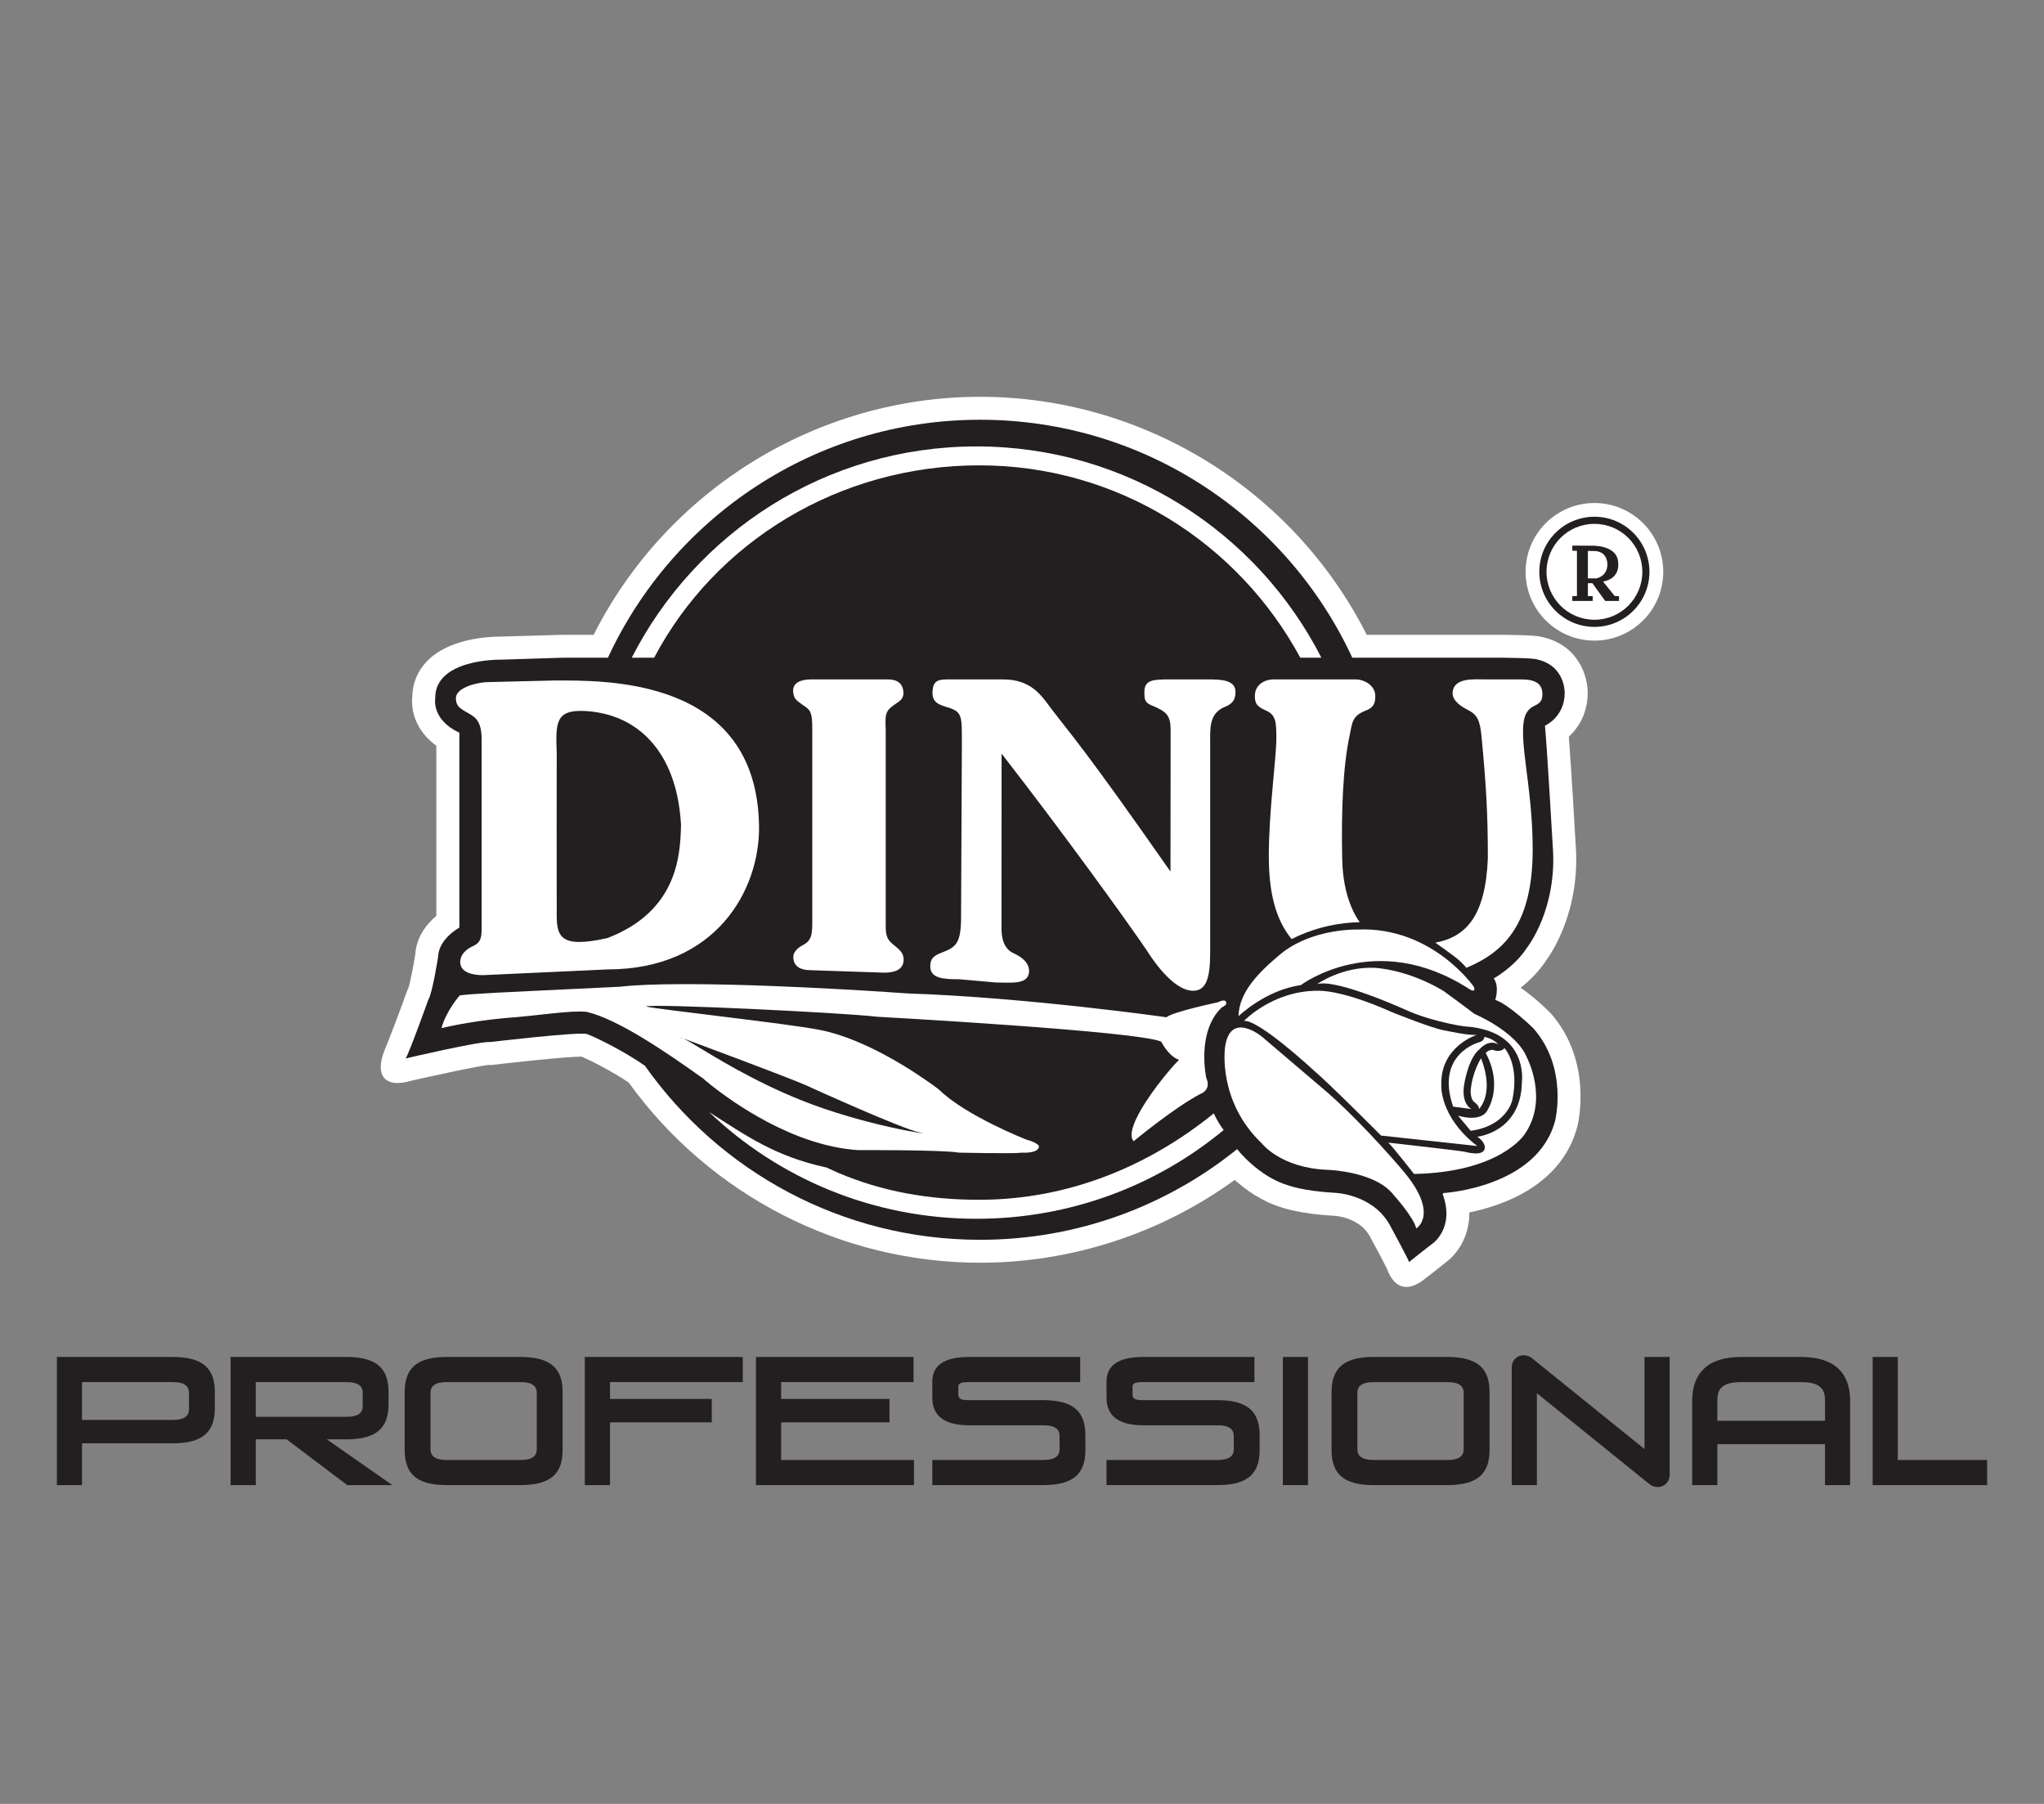 <?xml version="1.0" encoding="utf-8"?>
<!-- Generator: Adobe Illustrator 16.0.3, SVG Export Plug-In . SVG Version: 6.00 Build 0)  -->
<!DOCTYPE svg PUBLIC "-//W3C//DTD SVG 1.1//EN" "http://www.w3.org/Graphics/SVG/1.1/DTD/svg11.dtd">
<svg version="1.1" id="Layer_1" xmlns="http://www.w3.org/2000/svg" xmlns:xlink="http://www.w3.org/1999/xlink" x="0px" y="0px"
	 width="280.5px" height="247.5px" viewBox="0 0 280.5 247.5" enable-background="new 0 0 280.5 247.5" xml:space="preserve">
<rect x="0" y="0" width="280.5" height="247.5" fill="#808080" stroke="none"/>
<g>
	<g>
		<path fill="#231F20" d="M272.693,203.761v-3.449h-12.255v-14.134h-3.45v17.583H272.693z M235.672,192.149
			c0-0.427,0.049-0.8,0.154-1.105c0.106-0.313,0.287-0.568,0.549-0.786c0.259-0.211,0.604-0.37,1.039-0.476
			c0.424-0.104,0.964-0.153,1.62-0.153h8.062c0.646,0,1.182,0.05,1.611,0.153c0.437,0.105,0.774,0.265,1.035,0.476
			c0.267,0.218,0.442,0.473,0.548,0.786c0.104,0.306,0.157,0.679,0.157,1.105v2.786h-14.775V192.149z M235.672,203.761v-5.617
			h14.775v5.617h3.448v-11.611c0-1.917-0.559-3.393-1.676-4.424c-1.116-1.033-2.819-1.548-5.103-1.548h-8.111
			c-2.289,0-3.986,0.515-5.104,1.548c-1.12,1.031-1.681,2.507-1.681,4.424v11.611H235.672z M210.909,203.761v-12.611l15.436,12.471
			c0.176,0.141,0.363,0.247,0.572,0.309c0.21,0.065,0.402,0.095,0.596,0.095c0.432,0,0.803-0.153,1.125-0.463
			c0.327-0.31,0.491-0.742,0.491-1.295v-16.088h-3.45v12.633l-15.442-12.464c-0.173-0.146-0.362-0.25-0.572-0.311
			c-0.202-0.064-0.397-0.098-0.593-0.098c-0.429,0-0.802,0.158-1.129,0.466c-0.326,0.309-0.487,0.74-0.487,1.294v16.063H210.909z
			 M186.276,191.108c0-0.496,0.182-0.866,0.536-1.108c0.362-0.25,0.923-0.371,1.699-0.371h10.117c0.775,0,1.342,0.121,1.696,0.371
			c0.36,0.242,0.537,0.612,0.537,1.108v7.73c0,0.489-0.177,0.859-0.537,1.102c-0.354,0.248-0.921,0.371-1.696,0.371h-10.117
			c-0.776,0-1.337-0.123-1.699-0.371c-0.354-0.242-0.536-0.612-0.536-1.102V191.108z M198.601,203.761
			c1.068,0,1.971-0.103,2.711-0.306c0.752-0.211,1.351-0.513,1.801-0.915c0.452-0.408,0.78-0.908,0.988-1.502
			c0.204-0.593,0.312-1.282,0.312-2.059v-8.02c0-0.776-0.107-1.462-0.312-2.056c-0.208-0.595-0.536-1.095-0.988-1.502
			c-0.45-0.403-1.049-0.71-1.801-0.916c-0.74-0.207-1.643-0.309-2.711-0.309h-10.063c-1.079,0-1.982,0.102-2.722,0.309
			c-0.744,0.206-1.337,0.513-1.785,0.916c-0.453,0.407-0.776,0.907-0.988,1.502c-0.21,0.594-0.31,1.279-0.31,2.056v8.02
			c0,0.776,0.1,1.466,0.31,2.059c0.212,0.594,0.535,1.094,0.988,1.502c0.448,0.402,1.041,0.704,1.785,0.915
			c0.739,0.203,1.643,0.306,2.722,0.306H198.601z M179.499,186.178h-3.452v17.583h3.452V186.178z M167.055,203.761
			c1.063,0,1.966-0.103,2.714-0.306c0.742-0.211,1.345-0.513,1.798-0.915c0.446-0.408,0.774-0.908,0.982-1.502
			c0.205-0.593,0.31-1.282,0.31-2.059v-2.092c0-0.78-0.104-1.465-0.31-2.061c-0.208-0.59-0.536-1.095-0.982-1.5
			c-0.453-0.403-1.056-0.709-1.798-0.915c-0.748-0.207-1.65-0.309-2.714-0.309h-10.256c-0.536,0-0.907-0.06-1.097-0.179
			c-0.186-0.117-0.283-0.318-0.283-0.604v-1.047c0-0.224,0.098-0.386,0.283-0.491c0.189-0.104,0.55-0.153,1.072-0.153h15.372v-3.451
			h-15.252c-3.362,0-5.046,1.127-5.046,3.382v2.212c0,2.521,1.697,3.782,5.093,3.782h10.136c0.778,0,1.341,0.119,1.703,0.368
			c0.358,0.247,0.532,0.618,0.532,1.106v1.811c0,0.489-0.174,0.859-0.532,1.102c-0.362,0.248-0.925,0.371-1.703,0.371h-15.229v3.449
			H167.055z M143.14,203.761c1.067,0,1.967-0.103,2.718-0.306c0.742-0.211,1.341-0.513,1.796-0.915
			c0.45-0.408,0.778-0.908,0.982-1.502c0.214-0.593,0.313-1.282,0.313-2.059v-2.092c0-0.78-0.1-1.465-0.313-2.061
			c-0.204-0.59-0.532-1.095-0.982-1.5c-0.455-0.403-1.054-0.709-1.796-0.915c-0.751-0.207-1.65-0.309-2.718-0.309h-10.257
			c-0.533,0-0.902-0.06-1.088-0.179c-0.191-0.117-0.286-0.318-0.286-0.604v-1.047c0-0.224,0.095-0.386,0.286-0.491
			c0.186-0.104,0.544-0.153,1.072-0.153h15.371v-3.451h-15.256c-3.362,0-5.04,1.127-5.04,3.382v2.212
			c0,2.521,1.691,3.782,5.089,3.782h10.139c0.772,0,1.339,0.119,1.697,0.368c0.357,0.247,0.536,0.618,0.536,1.106v1.811
			c0,0.489-0.179,0.859-0.536,1.102c-0.358,0.248-0.925,0.371-1.697,0.371h-15.228v3.449H143.14z M125.422,203.761v-3.449h-18.229
			v-5.161h14.874v-3.213h-14.874v-2.309h18.173v-3.451h-21.627v17.583H125.422z M83.711,203.761v-8.61h13.965v-3.213H83.711v-2.309
			h18.222v-3.451H80.254v17.583H83.711z M59.079,191.108c0-0.496,0.177-0.866,0.535-1.108c0.356-0.25,0.922-0.371,1.7-0.371h10.109
			c0.779,0,1.351,0.121,1.706,0.371c0.355,0.242,0.53,0.612,0.53,1.108v7.73c0,0.489-0.175,0.859-0.53,1.102
			c-0.355,0.248-0.927,0.371-1.706,0.371H61.314c-0.778,0-1.344-0.123-1.7-0.371c-0.358-0.242-0.535-0.612-0.535-1.102V191.108z
			 M71.405,203.761c1.062,0,1.962-0.103,2.713-0.306c0.741-0.211,1.343-0.513,1.793-0.915c0.454-0.408,0.78-0.908,0.993-1.502
			c0.199-0.593,0.302-1.282,0.302-2.059v-8.02c0-0.776-0.103-1.462-0.302-2.056c-0.213-0.595-0.539-1.095-0.993-1.502
			c-0.45-0.403-1.052-0.71-1.793-0.916c-0.751-0.207-1.651-0.309-2.713-0.309H61.339c-1.077,0-1.983,0.102-2.724,0.309
			c-0.738,0.206-1.334,0.513-1.786,0.916c-0.45,0.407-0.778,0.907-0.983,1.502c-0.211,0.594-0.313,1.279-0.313,2.056v8.02
			c0,0.776,0.102,1.466,0.313,2.059c0.205,0.594,0.533,1.094,0.983,1.502c0.452,0.402,1.048,0.704,1.786,0.915
			c0.74,0.203,1.646,0.306,2.724,0.306H71.405z M35.099,189.629h12.44c0.778,0,1.345,0.121,1.699,0.371
			c0.359,0.242,0.537,0.612,0.537,1.108v1.806c0,0.492-0.178,0.86-0.537,1.102c-0.354,0.248-0.921,0.374-1.699,0.374h-12.44V189.629
			z M35.099,203.761v-6.279h4.233l8.325,6.279h6.184l-8.989-6.279h2.665c1.062,0,1.965-0.102,2.711-0.311
			c0.746-0.206,1.35-0.513,1.797-0.915c0.45-0.409,0.785-0.903,0.984-1.497c0.21-0.599,0.312-1.28,0.312-2.062v-1.737
			c0-0.776-0.102-1.462-0.312-2.056c-0.199-0.595-0.534-1.095-0.984-1.502c-0.447-0.403-1.051-0.71-1.797-0.916
			c-0.746-0.207-1.649-0.309-2.711-0.309h-15.87v17.583H35.099z M11.256,189.629h12.445c0.773,0,1.34,0.121,1.697,0.371
			c0.359,0.242,0.536,0.612,0.536,1.108v2.238c0,0.485-0.177,0.853-0.536,1.103c-0.357,0.241-0.924,0.366-1.697,0.366H11.256
			V189.629z M11.256,203.761v-5.733h12.418c1.064,0,1.967-0.106,2.714-0.307c0.746-0.208,1.345-0.513,1.797-0.919
			c0.45-0.402,0.779-0.907,0.988-1.499c0.206-0.593,0.309-1.282,0.309-2.052v-2.291c0-0.776-0.103-1.462-0.309-2.056
			c-0.209-0.595-0.538-1.095-0.988-1.502c-0.452-0.403-1.051-0.71-1.797-0.916c-0.747-0.207-1.649-0.309-2.714-0.309H7.807v17.583
			H11.256z"/>
	</g>
	<g>
		<path fill-rule="evenodd" clip-rule="evenodd" fill="#FFFFFF" d="M228.25,78.455c0,5.211-4.237,9.438-9.443,9.438
			c-5.212,0-9.448-4.228-9.448-9.438c0-5.215,4.236-9.44,9.448-9.44C224.013,69.015,228.246,73.24,228.25,78.455"/>
		<path fill-rule="evenodd" clip-rule="evenodd" fill="#FFFFFF" d="M190.285,173.973c-0.492-0.967-1.451-2.795-2.372-4.477
			c-1.529-2.563-4.826-2.691-4.852-2.691h-0.136c-4.223-0.263-6.454-0.941-7.122-1.172c-2.683-0.811-4.861-2.404-6.358-3.75
			c-10.104,7.342-22.398,11.366-34.936,11.366c-19.083,0-37.068-9.234-48.239-24.732c-2.508-1.677-5.375-3.086-6.456-3.546
			c-2.226,0.008-9.475,0.811-12.09,1.118l-0.321,0.039l-0.229-0.023c-1.142,0.049-8.893,1.744-10.792,2.186
			c-3.265,0.987-5.37-0.402-3.32-4.894c0.275-0.675,1.729-4.442,2.752-7.298l0.132-0.345l0.08-0.139
			c0.226-0.651,0.647-2.714,0.959-4.633c0.146-2.491,1.643-4.272,2.893-5.331v-23.337c-2.893-2.081-3.476-4.912-3.305-6.642
			c0.021-1.914,0.723-3.624,2.051-4.985c3.024-3.096,8.438-3.345,10.029-3.345h0.037l8.474-0.245h4.301
			c10.049-19.906,30.66-32.656,53.046-32.656c22.394,0,42.987,12.75,53.047,32.656h18.85c3.677,0.037,4.661,0.164,5.1,0.272
			c5.157,1.093,6.414,5.503,6.369,7.759c-0.016,2.746-1.256,4.715-2.588,5.951c0.361,4.647,0.894,13.974,0.938,14.752
			c0.699,9.046-3.299,14.942-4.062,15.965c-1.045,1.594-2.376,2.844-3.488,3.727c1.724,1.185,3.348,2.715,3.954,3.322l0.166,0.168
			c5.843,6.624,3.759,15.171,3.668,15.532c-2.126,8.056-10.152,10.846-14.83,11.808c0.046,3.485-1.862,5.875-3.225,6.842
			c-0.445,0.337-1.462,1.194-3.083,2.423C193.706,176.841,191.542,177.431,190.285,173.973"/>
		<path fill-rule="evenodd" clip-rule="evenodd" fill="#231F20" d="M214.723,95.081c0,0,0.131-3.837-3.969-4.648
			c0,0-0.45-0.152-4.348-0.191h-20.827c-8.927-19.272-28.432-32.652-51.069-32.652c-22.642,0-42.161,13.38-51.084,32.652h-6.263
			l-8.438,0.265c0,0-9.128-0.175-9,5.364c0,0-0.518,2.878,3.313,4.656v26.745c0,0-2.854,1.519-2.92,4.03c0,0-0.783,5.012-1.34,5.862
			c0,0-2.753,7.67-3.119,8.059c0,0,10.152-2.393,11.689-2.26c0,0,12.186-1.443,13.204-1.088c1.016,0.364,4.86,2.196,7.962,4.357
			v0.011c10.183,14.429,26.985,23.86,45.995,23.86c13.351,0,25.618-4.66,35.262-12.438h0.004c0,0,2.901,3.766,7.014,4.969
			c0,0,1.938,0.765,6.325,1.021c0,0,5.083,0.094,7.537,4.285c0,0,2.68,4.922,2.715,5.213c0,0,2.581-2.063,3.21-2.517
			c0,0,3.112-2.137,1.406-6.786l0.068-0.157c0,0,12.938-0.725,15.361-9.927c0,0,1.829-7.206-2.981-12.675
			c0,0-3.377-3.304-5.236-3.899c0,0,0.613-1.795-0.199-2.95c0,0,2.885-1.598,4.581-4.253c0,0,4.193-5.274,3.505-13.957
			c0,0-0.758-13.222-1.063-16.463C212.018,99.569,214.723,98.382,214.723,95.081"/>
		<path fill-rule="evenodd" clip-rule="evenodd" fill="#FFFFFF" d="M76.079,93.366l-9.124,0.219c-1.24,0-4.389,0.683-4.389,2.197
			c0,1.011,0.406,1.357,1.672,2.048c1.169,0.654,1.862,1.251,1.862,3.773v11.792v13.072c0,1.963,0.106,2.808-1.359,3.418
			c-0.784,0.394-1.584,1.086-1.584,2.109c0,1.509,1.88,1.8,3.12,1.8l17.101-0.79c14.929,0,20.892-10.959,20.785-19.609v-0.045
			C103.875,92.852,82.971,93.366,76.079,93.366 M93.454,113.396c-0.121,3.894-0.446,11.604-10.091,15.307
			c-6.784,1.529-7.015-0.34-6.963-3.791c-0.011-0.86-0.011-6.301-0.011-11.516c0-5.157,0.011-10.072,0.011-10.072
			c-0.156-4.132-0.182-5.964,3.807-5.775c7.249,0.351,12.684,5.549,13.247,15.577V113.396z"/>
		<path fill-rule="evenodd" clip-rule="evenodd" fill="#FFFFFF" d="M111.471,100.133c0.012-2.73-0.354-2.744-1.415-3.487
			c-0.915-0.65-1.066-0.84-1.191-1.585c-0.24-1.445,1.181-1.845,2.386-1.845h10.513c1.196,0,2.152,0.38,2.216,1.845
			c0.024,0.704-0.409,1.081-0.874,1.375c-1.581,1.055-1.662,1.313-1.558,3.697v26.056c0,1.688-0.083,2.477,0.927,3.317
			c0.991,0.821,1.529,1.197,1.529,2.174c0,1.476-1.445,1.773-2.646,1.773l-10.107-0.341c-1.205,0-2.386-0.384-2.386-1.855
			c0-0.592,0.56-1.2,1.327-1.593c1.258-0.648,1.279-1.568,1.279-3.476V100.133"/>
		<path fill-rule="evenodd" clip-rule="evenodd" fill="#FFFFFF" d="M131.997,102.483c0-4.153,0.136-4.768-1.828-5.394
			c-1.1-0.332-2.2-0.619-2.2-1.968c0-1.857,0.838-1.906,2.35-1.906h7.3c3.925,0,5.273,2.202,6.585,3.938
			c3.015,3.973,4.439,5.29,16.422,22.428l0.021-19.349c0-2.081-0.528-2.586-2.554-3.431c-0.979-0.386-1.049-0.799-1.049-1.873
			c0-1.685,1.274-1.714,3.535-1.714h5.039c1.964,0,3.929,0.049,3.929,1.735c0,1.076-0.453,1.638-1.434,2.023
			c-2.204,0.908-2.042,2.869-2.042,5.176v28.606c0,3.485-0.568,5.179-2.331,5.179c-2.89,0-5.861-4.743-6.437-5.642
			c-2.723-3.989-11.056-15.568-19.854-26.894l-0.011,23.933c-0.005,1.227,0.234,2.86,1.719,3.489
			c0.973,0.424,2.208,1.308,2.048,2.631c-0.21,1.67-2.473,1.351-4.496,1.351l-5.108-0.45c-1.976,0-3.942-0.054-3.942-1.749
			c0-1.056,0.454-1.449,1.445-1.848c2.026-0.784,2.783-1.185,2.783-4.934L131.997,102.483"/>
		<path fill-rule="evenodd" clip-rule="evenodd" fill="#FFFFFF" d="M175.156,101.241c0,2.808-1.036,10.027-1.036,16.211
			c0,5.186,1.006,8.795,3.13,11.392c2.293-1.173,5.459-2.226,9.346-2.318c-1.293-1.825-2.328-4.66-2.407-8.76
			c-0.132-6.572,0.109-12.606,1.021-16.869c0.379-1.815,0.34-2.639,2.138-3.373c1.01-0.384,1.386-0.832,1.386-2.024
			c0.011-1.394-1.431-2.283-2.724-2.283h-11.239c-1.234,0-2.563,0.736-2.563,2.259c0,1.01,0.234,1.457,1.531,2.016
			C175.07,98.069,175.156,99.042,175.156,101.241"/>
		<path fill-rule="evenodd" clip-rule="evenodd" fill="#FFFFFF" d="M208.664,93.216h-4.886c-1.412,0-4.434-0.321-4.434,1.947
			c0,1.01,1.254,1.821,2.049,2.215c1.351,0.679,1.717,1.448,1.929,3.773c0.612,6.461,0.858,10.335,0.858,16.614
			c-0.328,8.035-3.061,10.785-7.209,11.574c1.849,1.325,3.377,2.308,4.256,3.448c5.354-2.225,9.103-6.17,9.103-16.239
			c0-7.087-1.322-12.505-1.322-16.05c0-1.631,0.166-2.958,1.512-3.635c0.784-0.394,1.145-0.63,1.145-1.647
			C211.664,93.423,210.066,93.216,208.664,93.216"/>
		<path fill-rule="evenodd" clip-rule="evenodd" fill="#FFFFFF" d="M89.767,90.241c8.428-15.963,25.426-26.395,44.631-26.395
			c19.019,0,35.555,10.671,44.044,26.395h2.889c-8.776-17.205-26.673-28.991-47.318-28.991s-38.538,11.786-47.32,28.991H89.767"/>
		<path fill-rule="evenodd" clip-rule="evenodd" fill="#FFFFFF" d="M166.567,152.757c-0.021,0.012-0.031,0.021-0.045,0.038
			c-8.811,7.146-19.854,11.818-32.129,11.818c-6.975,0-13.338-1.135-19.37-3.701c-0.544-0.235-1.071-0.478-1.602-0.726h-0.01
			c-7.075-1.543-10.923-4.312-16.101-7.61c9.535,9.089,22.46,14.643,36.7,14.643c12.895,0,24.719-4.566,33.912-12.175
			C167.385,154.309,166.914,153.53,166.567,152.757"/>
		<path fill-rule="evenodd" clip-rule="evenodd" fill="#FFFFFF" d="M168.244,137.522c0,0,0.025-0.552-1.085-0.014
			c0,0-6.339,1.35-7.074,2.063c0,0-19.182-2.725-35.523-3.269c0,0-16.847-1.227-29.54-1.273h-1.678
			c-3.245,0.01-6.145,0.11-8.278,0.354c0,0-10.425,0.505-11.816,0.567c-1.399,0.072-9.292,0.41-10.171,0.639
			c0,0-1.854,2.091-2.496,4.479c0,0,3.491-0.904,8.796-1.394c4.44-0.308,8.82-1.083,11.134-0.846
			c4.362,1.021,11.104,5.668,15.98,9.148c0,0,0.394,0.35,1.101,0.916c2.925,2.317,11.231,8.299,20.104,8.905
			c0,0,11.693-0.052,13.894,0.346c0,0,7.785,0.179,8.6,0c0,0,2.265,0.179,2.387-0.816c0,0,0.109-0.452-1.754-0.979
			c0,0-8.308-3.26-11.965-6.852c0,0-0.286-0.234-0.809-0.604c-2.305-1.663-9.181-6.336-15.497-7.573
			c-3.981-0.826-22.113-2.803-23.895-3.219c0.466-0.449,27.225,0.852,31.655,1.396c0,0,36.028,1.976,39.051,3.428
			c0,0,0.953,1.968,2.436,2.494c-0.566,0.544-1.753,1.889-2.949,3.474c-2.159,2.86-4.379,6.516-3.274,7.682
			c0,0,5.567-4.613,9.19-6.502c0,0,0.896-0.295,0.965-1.18c0.032-0.274-0.014-0.599-0.193-0.992c0,0-1.398-6.331,2.136-9.686
			C167.673,138.217,168.474,137.875,168.244,137.522 M93.807,142.495c2.534,0.934,13.763,5.103,16.789,6.399
			c0.323,0.135,0.539,0.241,0.654,0.302c0,0,12.548,5.709,15.026,6.199c2.471,0.479-7.423-0.85-16.493-4.509
			c-1.593-0.641-3.088-1.317-4.494-1.992C99.502,146.104,95.343,143.246,93.807,142.495c-0.332-0.119-0.524-0.19-0.524-0.19
			C93.392,142.316,93.563,142.378,93.807,142.495"/>
		<path fill-rule="evenodd" clip-rule="evenodd" fill="#FFFFFF" d="M173.183,142.239c0,0-4.401-3.671-5.074,1.495
			c0,0-1.06,7.336,5.074,13.169c0,0,2.567,3.333,8.936,3.596c0,0,6.671,0.173,9.173,3.505c0,0,2.688,2.967,3.063,4.542
			c0,0,3.27-1.945-1.867-7.973c0,0-5.07-6.033-10.196-10.572L173.183,142.239"/>
		<path fill-rule="evenodd" clip-rule="evenodd" fill="#FFFFFF" d="M170.715,140.071c0,0,3.932-4.157,10.137-4.136
			c0,0,3.098-0.239,10.229,2.962c0,0,5.569,2.236,7.076,2.463c0,0,3.662,0.805,4.562,0.606c0,0-5.068,1.535-4.932,6.899
			c0,0-0.293,4.337,4.932,8.373l-13.195-1.436c0,0-7.089-7.124-9.272-8.974C180.251,146.83,172.744,139.868,170.715,140.071"/>
		<path fill-rule="evenodd" clip-rule="evenodd" fill="#FFFFFF" d="M169.952,139.432c0,0,3.695-3.599,8.56-4.271
			c0,0,10.235-7.76,23.076,0.511c0,0,1.004,0.696,0.674-0.273c0,0-5.705-8.271-15.914-7.867c-3.476-0.005-7.786,0.969-10.726,3.455
			C172.666,133.481,170.054,136.108,169.952,139.432"/>
		<path fill-rule="evenodd" clip-rule="evenodd" fill="#FFFFFF" d="M180.753,135.022c0,0,3.395-2.418,7.834-2.234
			c0,0,4.367,0.113,9.471,3.147c0,0,3.707,2.702,4.259,3.166c0,0,5.777,2.4,7.237,6.031c0,0,3.036,5.762-0.365,10.54
			c0,0-3.301,5.163-15.135,5.398c0,0-3.166-4.031-3.546-4.299c0,0,9.774,1.092,10.514,1.257c0,0,2.969,0.868,2.729-0.79
			c0,0-0.132-0.733-1.031-1.276c0,0,6.034-0.599,6.134-7.526c0,0,0.732-5.336-4.828-7.076c0,0-1.4-0.457-2.969-0.529
			c0,0-3.733-0.464-7.535-2.001C193.521,138.83,183.521,134.212,180.753,135.022"/>
		<path fill-rule="evenodd" clip-rule="evenodd" fill="#FFFFFF" d="M205.622,143.302c0,0-0.698-0.833-1.94-1.034
			c0,0,0.068,0.533-0.699,0.734c0,0-6.06,1.559-3.569,8.831l2.514,0.332c0,0-1.339-0.592-1.041-3.096c0,0,0.508-3.82,2.163-5.131
			C203.049,143.938,204.255,142.505,205.622,143.302"/>
		<path fill-rule="evenodd" clip-rule="evenodd" fill="#FFFFFF" d="M203.25,145.203c0,0-1.193,1.766-1.431,4.429
			c0,0-0.055,1.169,0.497,1.574c0,0,0.732,0.497,0.635,0.959C202.951,152.165,205.153,150.132,203.25,145.203"/>
		<path fill-rule="evenodd" clip-rule="evenodd" fill="#FFFFFF" d="M203.889,144.47c0,0,0.331-0.433,0.975-0.433
			c0,0,1.024,0.47,1.593-0.236c0,0,2.14,2.24,1.06,7.203c0,0-0.798,3.495-5.696,4.141l-1.733-2.073c0,0,3.27,1.073,4.119-0.906
			C204.205,152.165,206.284,148.929,203.889,144.47"/>
		<path fill-rule="evenodd" clip-rule="evenodd" fill="#231F20" d="M218.807,70.898c-4.179,0-7.565,3.38-7.565,7.557
			c0,4.172,3.387,7.556,7.565,7.556c4.165-0.008,7.547-3.384,7.547-7.556C226.354,74.278,222.972,70.898,218.807,70.898
			 M218.807,85.03c-3.639,0-6.578-2.945-6.578-6.575c0-3.647,2.939-6.579,6.578-6.579c3.627,0,6.571,2.932,6.571,6.579
			C225.378,82.085,222.434,85.03,218.807,85.03"/>
		<path fill-rule="evenodd" clip-rule="evenodd" fill="#231F20" d="M221.601,81.79l-1.563-1.932v-0.081
			c1.955-0.371,2.049-1.849,2.04-2.304c-0.012-0.092-0.012-0.139-0.012-0.139c0.012-2.721-3.853-2.461-3.853-2.461l-2.444-0.016
			v0.708l0.636,0.005v1.902v4.316h-0.636v0.665h2.797V81.79h-0.657v-1.777h0.618l1.754,2.442h1.893V81.79H221.601z M217.909,79.354
			v-1.88v-1.888l1.079,0.022c1.667,0.162,1.595,1.827,1.595,1.827v0.038c-0.022,1.644-1.512,1.88-1.512,1.88H217.909z"/>
	</g>
</g>
</svg>
